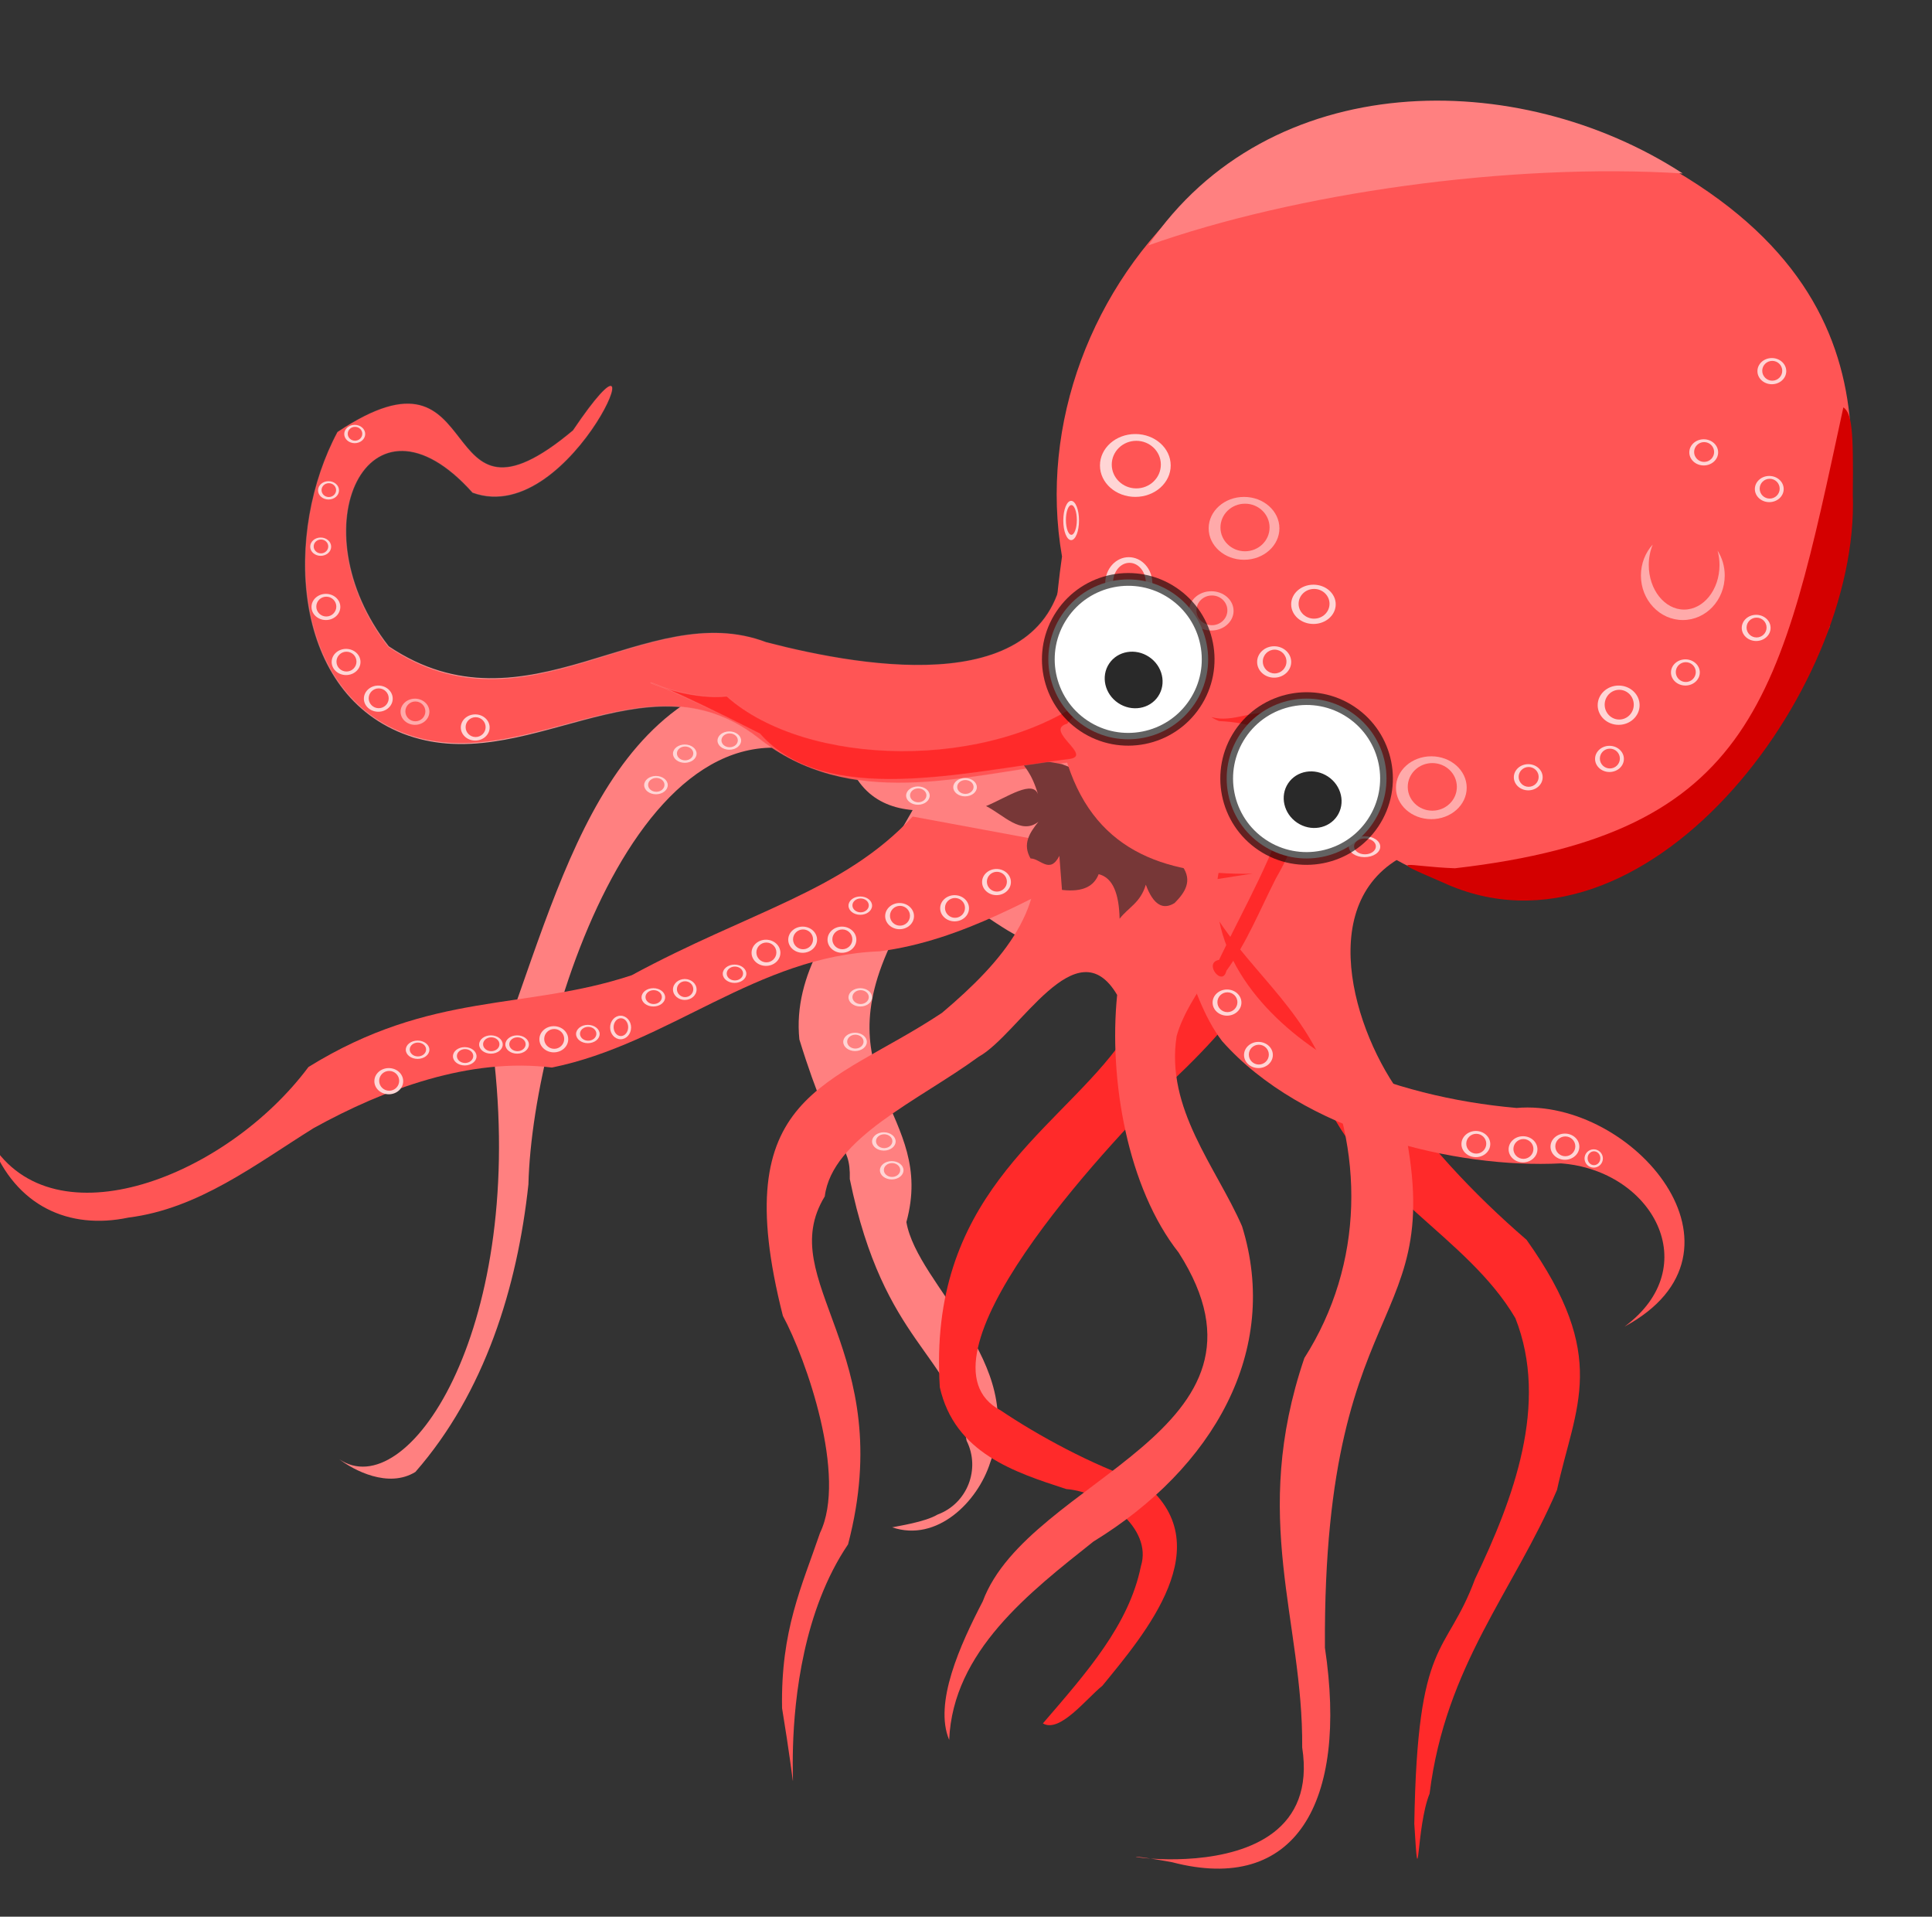 <?xml version="1.0" encoding="UTF-8"?>
<svg viewBox="0 0 491 487" xmlns="http://www.w3.org/2000/svg" xmlns:xlink="http://www.w3.org/1999/xlink">
<rect x="0" y="0" width="491" height="487" fill="#333333" stroke="none"/>
<defs>
<radialGradient id="c" cx="-76.114" cy="525.03" r="454.6" gradientTransform="matrix(.356 -.6 .627 .373 -439.32 -34.604)" gradientUnits="userSpaceOnUse">
<stop stop-color="#faa" offset="0"/>
<stop stop-color="#fb7d7d" stop-opacity=".122" offset="1"/>
</radialGradient>
<radialGradient id="b" cx="-76.114" cy="525.03" r="454.6" gradientTransform="matrix(.356 -.6 .627 .373 -441.99 -30.671)" gradientUnits="userSpaceOnUse">
<stop stop-color="#faa" offset="0"/>
<stop stop-color="#fb7d7d" stop-opacity=".122" offset="1"/>
</radialGradient>
<radialGradient id="a" cx="225.49" cy="345.81" r="38.553" gradientTransform="translate(75.528 18.04)" gradientUnits="userSpaceOnUse">
<stop offset="0"/>
<stop offset="1"/>
</radialGradient>
</defs>
<g label="Ebene 1">
<path transform="matrix(.233 0 0 .233 150.73 134.69)" d="m425.71 192.36c-43.232 32.797-83.345 139.53-120.26 177.6-41.873 52.797-87.787 114.1-80.455 185.46 38.983 126.41 56.068 110.61 54.994 152.26 37.509 182.38 112.48 188.9 127.41 285.36 15.429 30.735 0.816 68.488-31.727 80.507-13.612 8.198-44.092 12.648-49.446 13.904 48.643 16.528 93.246-27.433 106.97-70.789 40.73-108.83-79.43-192.51-91.48-262.09 32.66-118.99-91.8-151.23-14.44-308.37 20.421-32.795 56.25-56.272 86.872-34.182 33.234 20.154 68.102 52.087 110.2 40.007 9.363-1.443 92.78-75.719 101.37-79.703" fill="#ff8080" label="Layer3"/>
<path transform="matrix(.233 0 0 .233 150.73 134.69)" d="m497.14 152.36c-82.616 49.842-169.36 24.371-261.4-3.846-224.41 5.883-268.32 234.43-343.32 432.24 31.662 295.9-95.889 482.64-169.36 432.36 15.546 11.87 53.394 32.228 83.102 13.948 75.558-86.318 111.26-201.34 123.3-313.67 4.406-181.43 134.61-586.27 354.91-447.83 43.596 79.688 168.41 21.548 245-9.282 30.657-10.398 39.823 40.927 67.755 24.652" fill="#ff8080" label="Layer3"/>
<path transform="matrix(.233 0 0 .233 150.73 134.69)" d="m514.29 32.362c-11.91 152.91-214.82 118.6-325.38 89.958-130.43-49.801-261.6 105.95-412.07 4.67-101.26-129.64-21.72-294.63 91.81-167.99 110.51 40.42 212.51-220.49 109.46-67.71-157.46 132.05-87.67-111.17-256.88 1.78-57.884 108.06-50.974 280.57 71.505 328.43 131.1 50.628 262.84-90.872 386.55 4.393 101.37 80.735 223.09 41.954 337.82 27.71 25.988-3.706 51.899-8.37 77.182-15.524" fill="#f55" stroke="url(#b)" label="Layer3"/>
<path transform="matrix(.233 0 0 .233 150.73 134.69)" d="m348.57 312.36c-75.39 81.37-178.24 103.59-306.48 173.05-117.03 38.77-218.09 16.75-352.54 100.06-89.478 119.82-277.33 193.31-346.12 82.684 26.898 69.122 84.887 95.186 149.8 81.509 76.454-9.567 138.58-58.044 201.82-97.479 77.726-42.992 170.82-77.224 260.03-66.117 127.23-25.82 224.16-121.95 357.41-126.73 90.828-11.699 170.07-60.896 250.31-100.81 5.665-1.434 11.451-2.276 17.197-3.3" fill="#f55" label="Layer3"/>
<path transform="matrix(.233 0 0 .233 150.73 134.69)" d="m771.43 349.51c-16.3 111.29-52.47 168.51-140.35 251.8-74.711 73.524-289.33 304.57-186.6 358.58 39.83 26.822 99.164 59.543 154.4 78.02 87.488 67.643 2.525 166.04-43.417 222.34-17.316 13.792-46.413 51.925-64.844 41.009 47.958-55.783 93.893-107.38 106.9-171.43 12.986-41.395-40.322-81.029-81.38-84.11-56.33-18.3-121.66-39.2-137.95-110.96-13.09-205.99 121.52-275.58 192.98-369.65 40.236-42.226 67.301-96.058 80.262-152.73" fill="#ff2a2a" label="Layer3"/>
<path transform="matrix(.233 0 0 .233 150.73 134.69)" d="m480 332.36c17.542 77.699-31.486 136.65-99.36 193.99-123.22 82.033-235.79 85.922-173.64 330.47 25.523 47.266 70.244 175.18 40.529 236.63-19.943 58.702-42.963 106.16-41.412 191.19 33.602 204.49-25.778-34.267 71.987-178.65 55.362-211.37-81.9-286.9-25.412-379.43 7.975-63.705 102.47-104.47 167.78-152.21 44.331-24.538 106.59-143.14 151.13-67.455-9.406 92.727 11.607 210.69 67.069 280.93 125.55 196.12-163.32 245.12-213.66 380.33-24.728 47.6-53.573 111.04-36.606 151.11 3.961-96.59 87.774-161.05 157.35-216.33 130.62-80.05 204.23-208.11 162.07-343.85-28.217-64.566-83.751-128.15-71.325-207.37 13.808-49.073 60.655-85.715 60.646-139.33" fill="#f55" label="Layer3"/>
<path transform="matrix(.233 0 0 .233 150.73 134.69)" d="m774.29 386.65c26.837 155.53 127.06 286.52 243.88 387.28 90.998 128.11 53.144 180.93 33.199 272.69-47.626 111.1-121.51 190.88-138.98 331.27-14.709 35.847-11.399 119.84-16.673 32.878 3.385-206.34 34.435-181.01 66.276-267.06 41.724-87.122 80.951-190.78 43.971-284.37-52.93-89.89-164.01-134.56-210.63-244.41-69.77-58.26-126.8-137.18-118.76-232.73-0.208-12.798 0.029-25.599 0.532-38.387" fill="#ff2a2a" label="Layer3"/>
<path transform="matrix(.233 0 0 .233 150.73 134.69)" d="m914.29 343.79c-127.77 34.08-93.797 180.99-40.316 261.63 74.684 277.25-78.215 198.01-75.747 613.31 25.378 168.85-31.905 269.17-166.75 233.89-148.52-26.948 170.21 57.104 141.96-125.11 1.177-138.72-57.101-249.58 2.348-424.65 65.53-102.82 65.93-227.58 14.23-333.42-35.96-70.74-99.84-112.05-130.02-185.62" fill="#f55" label="Layer3"/>
<path transform="matrix(.233 0 0 .233 150.73 134.69)" d="m582.86 383.79c62.83 37.076 62.001 119.79 103.29 173.52 87.825 99.139 255.09 139.2 369.48 133.25 99.905 7.437 157.66 112.87 69.356 178.02 151.5-81.705 9.304-249.24-117.74-238.46-68.556-5.961-136.98-22.689-199.51-51.257-69.632-40.984-137.4-113.22-126.37-200.17 2.194-10.776 2.634-23.274 10.065-32.05" fill="#f55" label="Layer3"/>
<path transform="matrix(.233 0 0 .233 150.73 134.69)" d="m511.43 255.22-48.571-8.571c7.619 12.181 15.238 16.832 22.857 42.857-4.778-19.022-34.788 2.328-57.143 11.429 19.048 9.434 38.095 31.95 57.143 17.143-9.614 11.982-17.686 24.272-8.571 40 10.476-0.144 20.952 17.643 31.429-2.857l2.857 37.143c23.908 2.746 35.088-4.692 40-17.143 15.874 3.808 22.198 21.941 22.857 48.571 9.532-12.365 22.759-17.339 28.571-37.143 8.459 22.803 19.163 27.65 31.429 20 11.768-11.848 19.439-24.379 8.571-40l-37.143-74.286-94.286-37.142z" fill="#773737" label="Layer3"/>
<path transform="matrix(.233 0 0 .233 150.73 134.69)" d="m511.43 28.648c-50.12-288.11 231.97-605.76 597.17-457.14 338.22 150.74 264.39 384.36 240 534.29-197.9 444.51-477.09 248.42-477.14 251.43-214.04 36.133-414.18 52.537-360-328.57l-0.03-0.01z" fill="#f55" label="Layer3"/>
<path transform="matrix(.233 0 0 .233 150.73 134.69)" d="m542.67 179.86c-108.34 83.255-310.26 79.121-396.81 1.383-70.295 7.079-160.11-58.625 36.088 40.717 71.231 80.735 222.37 41.954 337.82 27.71 25.988-3.706-28.101-31.227-2.818-38.381" fill="#ff2a2a" stroke="url(#c)" label="Layer3"/>
<path transform="matrix(.233 0 0 .233 150.73 134.69)" d="m1363.7-133.85c-68.113 315.53-94.167 464.76-423.6 502.61-51.919-1.827-79.021-12.903-13.112 15.54 218.71 100.72 454.81-207.55 447.01-423.07 0.809-70.287-0.95-88.478-10.254-95.076l-0.044-4e-3z" fill="#d40000" label="Layer3"/>
<path transform="matrix(.233 0 0 .233 150.73 134.69)" d="m1155.8 15.692c-7.988 8.745-12.906 20.663-12.906 33.812 0 26.825 20.471 48.562 45.719 48.562 25.247 0 45.688-21.737 45.688-48.562 0-10.05-2.861-19.377-7.781-27.125 1.336 4.927 2.094 10.191 2.094 15.688 0 26.825-17.291 48.594-38.594 48.594-21.302 0-38.562-21.768-38.562-48.594 0-8.07 1.578-15.678 4.344-22.375h-0.001z" fill="#faa" fill-rule="evenodd" label="Layer3"/>
<path transform="matrix(.233 0 0 .233 150.73 134.69)" d="m710-36.196c-21.304 0-38.58 15.339-38.58 34.272s17.277 34.272 38.58 34.272c21.304 0 38.58-15.339 38.58-34.272s-17.277-34.272-38.58-34.272zm1.078 7.398c14.794 0 26.767 11.615 26.767 25.942 0 14.328-11.973 25.942-26.767 25.942s-26.791-11.615-26.791-25.942c0-14.328 11.996-25.942 26.791-25.942z" fill="#faa" fill-rule="evenodd" label="Layer3"/>
<path transform="matrix(.233 0 0 .233 150.73 134.69)" d="m584.29 29.518c-14.204 0-25.723 12.782-25.723 28.558s11.519 28.558 25.723 28.558 25.723-12.782 25.723-28.558-11.519-28.558-25.723-28.558zm0.719 6.164c9.864 0 17.847 9.678 17.847 21.617s-7.983 21.617-17.847 21.617c-9.864 0-17.862-9.678-17.862-21.617s7.998-21.617 17.862-21.617z" fill="#ffd5d5" fill-rule="evenodd" label="Layer3"/>
<path transform="matrix(.233 0 0 .233 150.73 134.69)" d="m674.29 66.661c-13.415 0-24.295 9.585-24.295 21.415s10.879 21.415 24.295 21.415c13.415 0 24.295-9.585 24.295-21.415s-10.879-21.415-24.295-21.415zm0.679 4.622c9.316 0 16.856 7.258 16.856 16.21 0 8.953-7.54 16.21-16.856 16.21-9.316 0-16.87-7.258-16.87-16.21 0-8.953 7.554-16.21 16.87-16.21z" fill="#faa" fill-rule="evenodd" label="Layer3"/>
<path transform="matrix(.233 0 0 .233 150.73 134.69)" d="m591.43-104.77c-21.304 0-38.58 15.339-38.58 34.272s17.277 34.272 38.58 34.272c21.304 0 38.58-15.339 38.58-34.272s-17.277-34.272-38.58-34.272zm1.078 7.398c14.794 0 26.767 11.615 26.767 25.942 0 14.328-11.973 25.942-26.767 25.942s-26.791-11.615-26.791-25.942c0-14.328 11.996-25.942 26.791-25.942z" fill="#ffd5d5" fill-rule="evenodd" label="Layer3"/>
<path transform="matrix(.233 0 0 .233 150.73 134.69)" d="m742.86 126.66c-10.26 0-18.58 7.667-18.58 17.129 0 9.463 8.32 17.129 18.58 17.129s18.58-7.667 18.58-17.129c0-9.463-8.32-17.129-18.58-17.129zm0.519 3.697c7.125 0 12.891 5.805 12.891 12.966 0 7.161-5.766 12.966-12.891 12.966-7.125 0-12.902-5.805-12.902-12.966 0-7.161 5.777-12.966 12.902-12.966z" fill="#ffd5d5" fill-rule="evenodd" label="Layer3"/>
<path transform="matrix(.233 0 0 .233 150.73 134.69)" d="m571.43 115.23c-8.682 0-15.723 6.388-15.723 14.272 0 7.884 7.041 14.272 15.723 14.272 8.682 0 15.723-6.388 15.723-14.272 0-7.884-7.041-14.272-15.723-14.272zm0.439 3.081c6.029 0 10.909 4.837 10.909 10.803 0 5.967-4.88 10.803-10.909 10.803-6.029 0-10.918-4.837-10.918-10.803 0-5.967 4.889-10.803 10.918-10.803z" fill="#ffd5d5" fill-rule="evenodd" label="Layer3"/>
<path transform="matrix(.233 0 0 .233 150.73 134.69)" d="m617.14 158.09c-8.682 0-15.723 6.388-15.723 14.272 0 7.884 7.041 14.272 15.723 14.272 8.682 0 15.723-6.388 15.723-14.272 0-7.884-7.041-14.272-15.723-14.272zm0.439 3.081c6.029 0 10.909 4.837 10.909 10.803 0 5.967-4.88 10.803-10.909 10.803-6.029 0-10.918-4.837-10.918-10.803 0-5.967 4.889-10.803 10.918-10.803z" fill="#ffd5d5" fill-rule="evenodd" label="Layer3"/>
<path transform="matrix(.233 0 0 .233 150.73 134.69)" d="m1020 255.23c-8.682 0-15.723 6.388-15.723 14.272 0 7.884 7.041 14.272 15.723 14.272 8.682 0 15.723-6.388 15.723-14.272 0-7.884-7.041-14.272-15.723-14.272zm0.439 3.081c6.029 0 10.909 4.837 10.909 10.803 0 5.967-4.88 10.803-10.909 10.803-6.029 0-10.918-4.837-10.918-10.803 0-5.967 4.889-10.803 10.918-10.803z" fill="#ffd5d5" fill-rule="evenodd" label="Layer3"/>
<path transform="matrix(.233 0 0 .233 150.73 134.69)" d="m1108.6 235.23c-8.682 0-15.723 6.388-15.723 14.272 0 7.884 7.041 14.272 15.723 14.272 8.682 0 15.723-6.388 15.723-14.272 0-7.884-7.041-14.272-15.723-14.272zm0.439 3.081c6.029 0 10.909 4.837 10.909 10.803 0 5.967-4.88 10.803-10.909 10.803-6.029 0-10.918-4.837-10.918-10.803 0-5.967 4.889-10.803 10.918-10.803z" fill="#ffd5d5" fill-rule="evenodd" label="Layer3"/>
<path transform="matrix(.233 0 0 .233 150.73 134.69)" d="m1191.4 140.95c-8.682 0-15.723 6.388-15.723 14.272 0 7.884 7.041 14.272 15.723 14.272 8.682 0 15.723-6.388 15.723-14.272 0-7.884-7.041-14.272-15.723-14.272zm0.439 3.081c6.029 0 10.909 4.837 10.909 10.803 0 5.967-4.88 10.803-10.909 10.803-6.029 0-10.918-4.837-10.918-10.803 0-5.967 4.889-10.803 10.918-10.803z" fill="#ffd5d5" fill-rule="evenodd" label="Layer3"/>
<path transform="matrix(.233 0 0 .233 150.73 134.69)" d="m1282.9-59.053c-8.682 0-15.723 6.388-15.723 14.272 0 7.884 7.041 14.272 15.723 14.272 8.682 0 15.723-6.388 15.723-14.272 0-7.884-7.041-14.272-15.723-14.272zm0.44 3.081c6.029 0 10.909 4.837 10.909 10.803 0 5.967-4.88 10.803-10.909 10.803-6.029 0-10.918-4.837-10.918-10.803 0-5.967 4.889-10.803 10.918-10.803z" fill="#ffd5d5" fill-rule="evenodd" label="Layer3"/>
<path transform="matrix(.233 0 0 .233 150.73 134.69)" d="m1285.7-187.62c-8.682 0-15.723 6.388-15.723 14.272 0 7.884 7.041 14.272 15.723 14.272 8.682 0 15.723-6.388 15.723-14.272 0-7.884-7.041-14.272-15.723-14.272zm0.439 3.081c6.029 0 10.909 4.837 10.909 10.803 0 5.967-4.88 10.803-10.909 10.803-6.029 0-10.918-4.837-10.918-10.803 0-5.967 4.889-10.803 10.918-10.803z" fill="#ffd5d5" fill-rule="evenodd" label="Layer3"/>
<path transform="matrix(.233 0 0 .233 150.73 134.69)" d="m1268.6 92.376c-8.682 0-15.723 6.388-15.723 14.272 0 7.884 7.041 14.272 15.723 14.272 8.682 0 15.723-6.388 15.723-14.272 0-7.884-7.041-14.272-15.723-14.272zm0.439 3.081c6.029 0 10.909 4.837 10.909 10.803 0 5.967-4.88 10.803-10.909 10.803-6.029 0-10.918-4.837-10.918-10.803 0-5.967 4.889-10.803 10.918-10.803z" fill="#ffd5d5" fill-rule="evenodd" label="Layer3"/>
<path transform="matrix(.233 0 0 .233 150.73 134.69)" d="m1211.4-99.053c-8.682 0-15.723 6.388-15.723 14.272 0 7.884 7.041 14.272 15.723 14.272 8.682 0 15.723-6.388 15.723-14.272 0-7.884-7.041-14.272-15.723-14.272zm0.439 3.081c6.029 0 10.909 4.837 10.909 10.803 0 5.967-4.88 10.803-10.909 10.803-6.029 0-10.918-4.837-10.918-10.803 0-5.967 4.889-10.803 10.918-10.803z" fill="#ffd5d5" fill-rule="evenodd" label="Layer3"/>
<path transform="matrix(.233 0 0 .233 150.73 134.69)" d="m914.29 246.66c-21.304 0-38.58 15.339-38.58 34.272s17.277 34.272 38.58 34.272c21.304 0 38.58-15.339 38.58-34.272s-17.277-34.272-38.58-34.272zm1.078 7.398c14.794 0 26.767 11.615 26.767 25.942 0 14.328-11.973 25.942-26.767 25.942s-26.791-11.615-26.791-25.942c0-14.328 11.996-25.942 26.791-25.942z" fill="#faa" fill-rule="evenodd" label="Layer3"/>
<path transform="matrix(.233 0 0 .233 150.73 134.69)" d="m785.71 59.518c-13.415 0-24.295 9.585-24.295 21.415s10.879 21.415 24.295 21.415c13.415 0 24.295-9.585 24.295-21.415s-10.879-21.415-24.295-21.415zm0.679 4.622c9.316 0 16.856 7.258 16.856 16.21 0 8.953-7.54 16.21-16.856 16.21-9.316 0-16.87-7.258-16.87-16.21 0-8.953 7.554-16.21 16.87-16.21z" fill="#ffd5d5" fill-rule="evenodd" label="Layer3"/>
<path transform="matrix(.233 0 0 .233 150.73 134.69)" d="m521.43-31.91c-4.738 0-8.58 9.585-8.58 21.415s3.842 21.415 8.58 21.415 8.58-9.585 8.58-21.415-3.842-21.415-8.58-21.415zm0.24 4.622c3.29 0 5.953 7.258 5.953 16.21 0 8.953-2.663 16.21-5.953 16.21s-5.958-7.258-5.958-16.21c0-8.953 2.668-16.21 5.958-16.21z" fill="#ffd5d5" fill-rule="evenodd" label="Layer3"/>
<path transform="matrix(.233 0 0 .233 150.73 134.69)" d="m841.43 333.8c-9.471 0-17.152 5.109-17.152 11.415 0 6.306 7.681 11.415 17.152 11.415 9.471 0 17.152-5.109 17.152-11.415 0-6.306-7.681-11.415-17.152-11.415zm0.479 2.464c6.577 0 11.9 3.869 11.9 8.641s-5.323 8.641-11.9 8.641-11.91-3.869-11.91-8.641 5.333-8.641 11.91-8.641z" fill="#ffd5d5" fill-rule="evenodd" label="Layer3"/>
<path transform="matrix(.233 0 0 .233 150.73 134.69)" d="m1118.6 169.52c-12.626 0-22.866 9.585-22.866 21.415s10.24 21.415 22.866 21.415 22.866-9.585 22.866-21.415-10.24-21.415-22.866-21.415zm0.639 4.622c8.768 0 15.864 7.258 15.864 16.21 0 8.953-7.096 16.21-15.864 16.21-8.768 0-15.878-7.258-15.878-16.21 0-8.953 7.11-16.21 15.878-16.21z" fill="#ffd5d5" fill-rule="evenodd" label="Layer3"/>
<path transform="matrix(.233 0 0 .233 150.73 134.69)" d="m-291.43 69.518c-8.682 0-15.723 6.388-15.723 14.272 0 7.884 7.041 14.272 15.723 14.272 8.682 0 15.723-6.388 15.723-14.272 0-7.884-7.041-14.272-15.723-14.272zm0.439 3.081c6.029 0 10.909 4.837 10.909 10.803 0 5.967-4.88 10.803-10.909 10.803-6.029 0-10.918-4.837-10.918-10.803 0-5.967 4.889-10.803 10.918-10.803z" fill="#ffd5d5" fill-rule="evenodd" label="Layer3"/>
<path transform="matrix(.233 0 0 .233 150.73 134.69)" d="m-269.43 129.52c-8.682 0-15.723 6.388-15.723 14.272 0 7.884 7.041 14.272 15.723 14.272 8.682 0 15.723-6.388 15.723-14.272 0-7.884-7.041-14.272-15.723-14.272zm0.439 3.081c6.029 0 10.909 4.837 10.909 10.803 0 5.967-4.88 10.803-10.909 10.803-6.029 0-10.918-4.837-10.918-10.803 0-5.967 4.889-10.803 10.918-10.803z" fill="#ffd5d5" fill-rule="evenodd" label="Layer3"/>
<path transform="matrix(.233 0 0 .233 150.73 134.69)" d="m-234.29 169.52c-8.682 0-15.723 6.388-15.723 14.272 0 7.884 7.041 14.272 15.723 14.272 8.682 0 15.723-6.388 15.723-14.272 0-7.884-7.041-14.272-15.723-14.272zm0.439 3.081c6.029 0 10.909 4.837 10.909 10.803 0 5.967-4.88 10.803-10.909 10.803-6.029 0-10.918-4.837-10.918-10.803 0-5.967 4.889-10.803 10.918-10.803z" fill="#ffd5d5" fill-rule="evenodd" label="Layer3"/>
<path transform="matrix(.233 0 0 .233 150.73 134.69)" d="m-194.29 183.8c-8.682 0-15.723 6.388-15.723 14.272 0 7.884 7.041 14.272 15.723 14.272 8.682 0 15.723-6.388 15.723-14.272 0-7.884-7.041-14.272-15.723-14.272zm0.439 3.081c6.029 0 10.909 4.837 10.909 10.803 0 5.967-4.88 10.803-10.909 10.803-6.029 0-10.918-4.837-10.918-10.803 0-5.967 4.889-10.803 10.918-10.803z" fill="#faa" fill-rule="evenodd" label="Layer3"/>
<path transform="matrix(.233 0 0 .233 150.73 134.69)" d="m394.29 398.09c-8.682 0-15.723 6.388-15.723 14.272 0 7.884 7.041 14.272 15.723 14.272 8.682 0 15.723-6.388 15.723-14.272 0-7.884-7.041-14.272-15.723-14.272zm0.439 3.081c6.029 0 10.909 4.837 10.909 10.803 0 5.967-4.88 10.803-10.909 10.803-6.029 0-10.918-4.837-10.918-10.803 0-5.967 4.889-10.803 10.918-10.803z" fill="#ffd5d5" fill-rule="evenodd" label="Layer3"/>
<path transform="matrix(.233 0 0 .233 150.73 134.69)" d="m334.29 406.66c-8.682 0-15.723 6.388-15.723 14.272 0 7.884 7.041 14.272 15.723 14.272 8.682 0 15.723-6.388 15.723-14.272 0-7.884-7.041-14.272-15.723-14.272zm0.439 3.081c6.029 0 10.909 4.837 10.909 10.803 0 5.967-4.88 10.803-10.909 10.803-6.029 0-10.918-4.837-10.918-10.803 0-5.967 4.889-10.803 10.918-10.803z" fill="#ffd5d5" fill-rule="evenodd" label="Layer3"/>
<path transform="matrix(.233 0 0 .233 150.73 134.69)" d="m440 369.52c-8.682 0-15.723 6.388-15.723 14.272 0 7.884 7.041 14.272 15.723 14.272 8.682 0 15.723-6.388 15.723-14.272 0-7.884-7.041-14.272-15.723-14.272zm0.439 3.081c6.029 0 10.909 4.837 10.909 10.803 0 5.967-4.88 10.803-10.909 10.803-6.029 0-10.918-4.837-10.918-10.803 0-5.967 4.889-10.803 10.918-10.803z" fill="#ffd5d5" fill-rule="evenodd" label="Layer3"/>
<path transform="matrix(.233 0 0 .233 150.73 134.69)" d="m271.43 432.38c-8.682 0-15.723 6.388-15.723 14.272 0 7.884 7.041 14.272 15.723 14.272 8.682 0 15.723-6.388 15.723-14.272 0-7.884-7.041-14.272-15.723-14.272zm0.439 3.081c6.029 0 10.909 4.837 10.909 10.803 0 5.967-4.88 10.803-10.909 10.803-6.029 0-10.918-4.837-10.918-10.803 0-5.967 4.889-10.803 10.918-10.803z" fill="#ffd5d5" fill-rule="evenodd" label="Layer3"/>
<path transform="matrix(.233 0 0 .233 150.73 134.69)" d="m188.57 446.66c-8.682 0-15.723 6.388-15.723 14.272 0 7.884 7.041 14.272 15.723 14.272 8.682 0 15.723-6.388 15.723-14.272 0-7.884-7.041-14.272-15.723-14.272zm0.439 3.081c6.029 0 10.909 4.837 10.909 10.803 0 5.967-4.88 10.803-10.909 10.803-6.029 0-10.918-4.837-10.918-10.803 0-5.967 4.889-10.803 10.918-10.803z" fill="#ffd5d5" fill-rule="evenodd" label="Layer3"/>
<path transform="matrix(.233 0 0 .233 150.73 134.69)" d="m100 489.52c-7.104 0-12.866 5.109-12.866 11.415 0 6.306 5.761 11.415 12.866 11.415s12.866-5.109 12.866-11.415c0-6.306-5.761-11.415-12.866-11.415zm0.36 2.464c4.934 0 8.927 3.869 8.927 8.641s-3.993 8.641-8.927 8.641-8.934-3.869-8.934-8.641 4.001-8.641 8.934-8.641z" fill="#ffd5d5" fill-rule="evenodd" label="Layer3"/>
<path transform="matrix(.233 0 0 .233 150.73 134.69)" d="m228.57 432.38c-8.682 0-15.723 6.388-15.723 14.272 0 7.884 7.041 14.272 15.723 14.272 8.682 0 15.723-6.388 15.723-14.272 0-7.884-7.041-14.272-15.723-14.272zm0.439 3.081c6.029 0 10.909 4.837 10.909 10.803 0 5.967-4.88 10.803-10.909 10.803-6.029 0-10.918-4.837-10.918-10.803 0-5.967 4.889-10.803 10.918-10.803z" fill="#ffd5d5" fill-rule="evenodd" label="Layer3"/>
<path transform="matrix(.233 0 0 .233 150.73 134.69)" d="m30 529.52c-6.316 0-11.437 5.749-11.437 12.844 0 7.095 5.122 12.844 11.437 12.844 6.316 0 11.437-5.749 11.437-12.844 0-7.095-5.122-12.844-11.437-12.844zm0.32 2.772c4.386 0 7.935 4.353 7.935 9.722 0 5.369-3.55 9.722-7.935 9.722s-7.942-4.353-7.942-9.722 3.557-9.722 7.942-9.722z" fill="#ffd5d5" fill-rule="evenodd" label="Layer3"/>
<path transform="matrix(.233 0 0 .233 150.73 134.69)" d="m-42.857 540.95c-8.682 0-15.723 6.388-15.723 14.272 0 7.884 7.041 14.272 15.723 14.272 8.682 0 15.723-6.388 15.723-14.272 0-7.884-7.041-14.272-15.723-14.272zm0.439 3.081c6.029 0 10.909 4.837 10.909 10.803 0 5.967-4.88 10.803-10.909 10.803-6.029 0-10.918-4.837-10.918-10.803 0-5.967 4.889-10.803 10.918-10.803z" fill="#ffd5d5" fill-rule="evenodd" label="Layer3"/>
<path transform="matrix(.233 0 0 .233 150.73 134.69)" d="m-140 563.8c-7.104 0-12.866 4.47-12.866 9.987s5.761 9.987 12.866 9.987 12.866-4.47 12.866-9.987-5.761-9.987-12.866-9.987zm0.36 2.156c4.934 0 8.927 3.384 8.927 7.559 0 4.175-3.993 7.559-8.927 7.559s-8.934-3.384-8.934-7.559 4.001-7.559 8.934-7.559z" fill="#ffd5d5" fill-rule="evenodd" label="Layer3"/>
<path transform="matrix(.233 0 0 .233 150.73 134.69)" d="m-222.86 586.66c-8.682 0-15.723 6.388-15.723 14.272 0 7.884 7.041 14.272 15.723 14.272 8.682 0 15.723-6.388 15.723-14.272 0-7.884-7.041-14.272-15.723-14.272zm0.439 3.081c6.029 0 10.909 4.837 10.909 10.803 0 5.967-4.88 10.803-10.909 10.803-6.029 0-10.918-4.837-10.918-10.803 0-5.967 4.889-10.803 10.918-10.803z" fill="#ffd5d5" fill-rule="evenodd" label="Layer3"/>
<path transform="matrix(.233 0 0 .233 150.73 134.69)" d="m691.43 500.95c-8.682 0-15.723 6.388-15.723 14.272 0 7.884 7.041 14.272 15.723 14.272 8.682 0 15.723-6.388 15.723-14.272 0-7.884-7.041-14.272-15.723-14.272zm0.439 3.081c6.029 0 10.909 4.837 10.909 10.803 0 5.967-4.88 10.803-10.909 10.803-6.029 0-10.918-4.837-10.918-10.803 0-5.967 4.889-10.803 10.918-10.803z" fill="#ffd5d5" fill-rule="evenodd" label="Layer3"/>
<path transform="matrix(.233 0 0 .233 150.73 134.69)" d="m725.71 558.09c-8.682 0-15.723 6.388-15.723 14.272 0 7.884 7.041 14.272 15.723 14.272 8.682 0 15.723-6.388 15.723-14.272 0-7.884-7.041-14.272-15.723-14.272zm0.439 3.081c6.029 0 10.909 4.837 10.909 10.803 0 5.967-4.88 10.803-10.909 10.803-6.029 0-10.918-4.837-10.918-10.803 0-5.967 4.889-10.803 10.918-10.803z" fill="#ffd5d5" fill-rule="evenodd" label="Layer3"/>
<path transform="matrix(.233 0 0 .233 150.73 134.69)" d="m-128.57 200.95c-8.682 0-15.723 6.388-15.723 14.272 0 7.884 7.041 14.272 15.723 14.272 8.682 0 15.723-6.388 15.723-14.272 0-7.884-7.041-14.272-15.723-14.272zm0.439 3.081c6.029 0 10.909 4.837 10.909 10.803 0 5.967-4.88 10.803-10.909 10.803-6.029 0-10.918-4.837-10.918-10.803 0-5.967 4.889-10.803 10.918-10.803z" fill="#ffd5d5" fill-rule="evenodd" label="Layer3"/>
<path transform="matrix(.233 0 0 .233 150.73 134.69)" d="m962.86 655.23c-8.682 0-15.723 6.388-15.723 14.272 0 7.884 7.041 14.272 15.723 14.272 8.682 0 15.723-6.388 15.723-14.272 0-7.884-7.041-14.272-15.723-14.272zm0.439 3.081c6.029 0 10.909 4.837 10.909 10.803 0 5.967-4.88 10.803-10.909 10.803-6.029 0-10.918-4.837-10.918-10.803 0-5.967 4.889-10.803 10.918-10.803z" fill="#ffd5d5" fill-rule="evenodd" label="Layer3"/>
<path transform="matrix(.233 0 0 .233 150.73 134.69)" d="m1014.3 660.95c-8.682 0-15.723 6.388-15.723 14.272 0 7.884 7.041 14.272 15.723 14.272 8.682 0 15.723-6.388 15.723-14.272 0-7.884-7.041-14.272-15.723-14.272zm0.439 3.081c6.029 0 10.909 4.837 10.909 10.803 0 5.967-4.88 10.803-10.909 10.803-6.029 0-10.918-4.837-10.918-10.803 0-5.967 4.889-10.803 10.918-10.803z" fill="#ffd5d5" fill-rule="evenodd" label="Layer3"/>
<path transform="matrix(.233 0 0 .233 150.73 134.69)" d="m1060 658.09c-8.682 0-15.723 6.388-15.723 14.272 0 7.884 7.041 14.272 15.723 14.272 8.682 0 15.723-6.388 15.723-14.272 0-7.884-7.041-14.272-15.723-14.272zm0.439 3.081c6.029 0 10.909 4.837 10.909 10.803 0 5.967-4.88 10.803-10.909 10.803-6.029 0-10.918-4.837-10.918-10.803 0-5.967 4.889-10.803 10.918-10.803z" fill="#ffd5d5" fill-rule="evenodd" label="Layer3"/>
<path transform="matrix(.233 0 0 .233 150.73 134.69)" d="m1091.4 675.23c-5.527 0-10.009 4.47-10.009 9.987s4.482 9.987 10.009 9.987c5.527 0 10.009-4.47 10.009-9.987s-4.482-9.987-10.009-9.987zm0.28 2.156c3.838 0 6.944 3.384 6.944 7.559 0 4.175-3.106 7.559-6.944 7.559-3.838 0-6.95-3.384-6.95-7.559s3.112-7.559 6.95-7.559z" fill="#ffd5d5" fill-rule="evenodd" label="Layer3"/>
<path transform="matrix(.233 0 0 .233 150.73 134.69)" d="m-82.857 550.95c-7.104 0-12.866 4.47-12.866 9.987s5.761 9.987 12.866 9.987 12.866-4.47 12.866-9.987-5.761-9.987-12.866-9.987zm0.36 2.156c4.934 0 8.927 3.384 8.927 7.559 0 4.175-3.993 7.559-8.927 7.559s-8.934-3.384-8.934-7.559 4.001-7.559 8.934-7.559z" fill="#ffd5d5" fill-rule="evenodd" label="Layer3"/>
<path transform="matrix(.233 0 0 .233 150.73 134.69)" d="m-191.43 556.66c-7.104 0-12.866 4.47-12.866 9.987s5.761 9.987 12.866 9.987 12.866-4.47 12.866-9.987-5.761-9.987-12.866-9.987zm0.36 2.156c4.934 0 8.927 3.384 8.927 7.559 0 4.175-3.993 7.559-8.927 7.559s-8.934-3.384-8.934-7.559 4.001-7.559 8.934-7.559z" fill="#ffd5d5" fill-rule="evenodd" label="Layer3"/>
<path transform="matrix(.233 0 0 .233 150.73 134.69)" d="m-111.43 550.95c-7.104 0-12.866 4.47-12.866 9.987s5.761 9.987 12.866 9.987 12.866-4.47 12.866-9.987-5.761-9.987-12.866-9.987zm0.36 2.156c4.934 0 8.927 3.384 8.927 7.559 0 4.175-3.993 7.559-8.927 7.559s-8.934-3.384-8.934-7.559 4.001-7.559 8.934-7.559z" fill="#ffd5d5" fill-rule="evenodd" label="Layer3"/>
<path transform="matrix(.233 0 0 .233 150.73 134.69)" d="m65.714 499.52c-7.104 0-12.866 4.47-12.866 9.987s5.761 9.987 12.866 9.987 12.866-4.47 12.866-9.987-5.761-9.987-12.866-9.987zm0.36 2.156c4.934 0 8.927 3.384 8.927 7.559 0 4.175-3.993 7.559-8.927 7.559s-8.934-3.384-8.934-7.559 4.001-7.559 8.934-7.559z" fill="#ffd5d5" fill-rule="evenodd" label="Layer3"/>
<path transform="matrix(.233 0 0 .233 150.73 134.69)" d="m154.29 473.8c-7.104 0-12.866 4.47-12.866 9.987s5.761 9.987 12.866 9.987 12.866-4.47 12.866-9.987-5.761-9.987-12.866-9.987zm0.36 2.156c4.934 0 8.927 3.384 8.927 7.559 0 4.175-3.993 7.559-8.927 7.559s-8.934-3.384-8.934-7.559 4.001-7.559 8.934-7.559z" fill="#ffd5d5" fill-rule="evenodd" label="Layer3"/>
<path transform="matrix(.233 0 0 .233 150.73 134.69)" d="m-5.714 539.52c-7.104 0-12.866 4.47-12.866 9.987s5.761 9.987 12.866 9.987 12.866-4.47 12.866-9.987-5.761-9.987-12.866-9.987zm0.36 2.156c4.934 0 8.927 3.384 8.927 7.559 0 4.175-3.993 7.559-8.927 7.559s-8.934-3.384-8.934-7.559 4.001-7.559 8.934-7.559z" fill="#ffd5d5" fill-rule="evenodd" label="Layer3"/>
<path transform="matrix(.233 0 0 .233 150.73 134.69)" d="m291.43 399.52c-7.104 0-12.866 4.47-12.866 9.987s5.761 9.987 12.866 9.987 12.866-4.47 12.866-9.987-5.761-9.987-12.866-9.987zm0.36 2.156c4.934 0 8.927 3.384 8.927 7.559 0 4.175-3.993 7.559-8.927 7.559s-8.934-3.384-8.934-7.559 4.001-7.559 8.934-7.559z" fill="#ffd5d5" fill-rule="evenodd" label="Layer3"/>
<path transform="matrix(.233 0 0 .233 150.73 134.69)" d="m291.43 499.52c-7.104 0-12.866 4.47-12.866 9.987s5.761 9.987 12.866 9.987 12.866-4.47 12.866-9.987-5.761-9.987-12.866-9.987zm0.36 2.156c4.934 0 8.927 3.384 8.927 7.559 0 4.175-3.993 7.559-8.927 7.559s-8.934-3.384-8.934-7.559 4.001-7.559 8.934-7.559z" fill="#ffd5d5" fill-rule="evenodd" label="Layer3"/>
<path transform="matrix(.233 0 0 .233 150.73 134.69)" d="m285.71 548.09c-7.104 0-12.866 4.47-12.866 9.987s5.761 9.987 12.866 9.987 12.866-4.47 12.866-9.987-5.761-9.987-12.866-9.987zm0.36 2.156c4.934 0 8.927 3.384 8.927 7.559 0 4.175-3.993 7.559-8.927 7.559s-8.934-3.384-8.934-7.559 4.001-7.559 8.934-7.559z" fill="#ffd5d5" fill-rule="evenodd" label="Layer3"/>
<path transform="matrix(.233 0 0 .233 150.73 134.69)" d="m317.14 656.66c-7.104 0-12.866 4.47-12.866 9.987s5.761 9.987 12.866 9.987 12.866-4.47 12.866-9.987-5.761-9.987-12.866-9.987zm0.36 2.156c4.934 0 8.927 3.384 8.927 7.559 0 4.175-3.993 7.559-8.927 7.559s-8.934-3.384-8.934-7.559 4.001-7.559 8.934-7.559z" fill="#ffd5d5" fill-rule="evenodd" label="Layer3"/>
<path transform="matrix(.233 0 0 .233 150.73 134.69)" d="m325.71 688.09c-7.104 0-12.866 4.47-12.866 9.987s5.761 9.987 12.866 9.987 12.866-4.47 12.866-9.987-5.761-9.987-12.866-9.987zm0.36 2.156c4.934 0 8.927 3.384 8.927 7.559 0 4.175-3.993 7.559-8.927 7.559s-8.934-3.384-8.934-7.559 4.001-7.559 8.934-7.559z" fill="#ffd5d5" fill-rule="evenodd" label="Layer3"/>
<path transform="matrix(.233 0 0 .233 150.73 134.69)" d="m148.57 219.52c-7.104 0-12.866 4.47-12.866 9.987s5.761 9.987 12.866 9.987 12.866-4.47 12.866-9.987-5.761-9.987-12.866-9.987zm0.36 2.156c4.934 0 8.927 3.384 8.927 7.559 0 4.175-3.993 7.559-8.927 7.559s-8.934-3.384-8.934-7.559 4.001-7.559 8.934-7.559z" fill="#ffd5d5" fill-rule="evenodd" label="Layer3"/>
<path transform="matrix(.233 0 0 .233 150.73 134.69)" d="m100 233.8c-7.104 0-12.866 4.47-12.866 9.987s5.761 9.987 12.866 9.987 12.866-4.47 12.866-9.987-5.761-9.987-12.866-9.987zm0.36 2.156c4.934 0 8.927 3.384 8.927 7.559 0 4.175-3.993 7.559-8.927 7.559s-8.934-3.384-8.934-7.559 4.001-7.559 8.934-7.559z" fill="#ffd5d5" fill-rule="evenodd" label="Layer3"/>
<path transform="matrix(.233 0 0 .233 150.73 134.69)" d="m68.571 268.09c-7.104 0-12.866 4.47-12.866 9.987s5.761 9.987 12.866 9.987 12.866-4.47 12.866-9.987-5.761-9.987-12.866-9.987zm0.36 2.156c4.934 0 8.927 3.384 8.927 7.559 0 4.175-3.993 7.559-8.927 7.559s-8.934-3.384-8.934-7.559 4.001-7.559 8.934-7.559z" fill="#ffd5d5" fill-rule="evenodd" label="Layer3"/>
<path transform="matrix(.233 0 0 .233 150.73 134.69)" d="m354.29 279.52c-7.104 0-12.866 4.47-12.866 9.987s5.761 9.987 12.866 9.987 12.866-4.47 12.866-9.987-5.761-9.987-12.866-9.987zm0.36 2.156c4.934 0 8.927 3.384 8.927 7.559 0 4.175-3.993 7.559-8.927 7.559s-8.934-3.384-8.934-7.559 4.001-7.559 8.934-7.559z" fill="#ffd5d5" fill-rule="evenodd" label="Layer3"/>
<path transform="matrix(.233 0 0 .233 150.73 134.69)" d="m405.71 270.38c-7.104 0-12.866 4.47-12.866 9.987s5.761 9.987 12.866 9.987 12.866-4.47 12.866-9.987-5.761-9.987-12.866-9.987zm0.36 2.156c4.934 0 8.927 3.384 8.927 7.559 0 4.175-3.993 7.559-8.927 7.559s-8.934-3.384-8.934-7.559 4.001-7.559 8.934-7.559z" fill="#ffd5d5" fill-rule="evenodd" label="Layer3"/>
<path transform="matrix(.233 0 0 .233 150.73 134.69)" d="m1188.5-388.92c-179.72-116.67-450.87-116.16-582.84 78.425 159.77-56.73 392.61-90.295 582.84-78.425z" fill="#ff8080" label="Layer3"/>
<path transform="matrix(.233 0 0 .233 150.73 134.69)" d="m-288.57-53.339c-6.316 0-11.437 4.47-11.437 9.987 0 5.517 5.122 9.987 11.437 9.987 6.316 0 11.437-4.47 11.437-9.987s-5.122-9.987-11.437-9.987zm0.32 2.156c4.386 0 7.935 3.384 7.935 7.559 0 4.175-3.55 7.559-7.935 7.559s-7.942-3.384-7.942-7.559 3.557-7.559 7.942-7.559z" fill="#ffd5d5" fill-rule="evenodd" label="Layer3"/>
<path transform="matrix(.233 0 0 .233 150.73 134.69)" d="m-260-114.77c-6.316 0-11.437 4.47-11.437 9.987 0 5.517 5.122 9.987 11.437 9.987 6.316 0 11.437-4.47 11.437-9.987s-5.122-9.987-11.437-9.987zm0.32 2.156c4.386 0 7.935 3.384 7.935 7.559 0 4.175-3.55 7.559-7.935 7.559s-7.942-3.384-7.942-7.559c0-4.175 3.557-7.559 7.942-7.559z" fill="#ffd5d5" fill-rule="evenodd" label="Layer3"/>
<path transform="matrix(.233 0 0 .233 150.73 134.69)" d="m-297.14 8.09c-6.316 0-11.437 4.47-11.437 9.987 0 5.517 5.122 9.987 11.437 9.987 6.316 0 11.437-4.47 11.437-9.987s-5.122-9.987-11.437-9.987zm0.32 2.156c4.386 0 7.935 3.384 7.935 7.559 0 4.175-3.55 7.559-7.935 7.559s-7.942-3.384-7.942-7.559 3.557-7.559 7.942-7.559z" fill="#ffd5d5" fill-rule="evenodd" label="Layer3"/>
<path transform="matrix(.233 0 0 .233 150.73 134.69)" d="m674.29 203.79c23.78 7.213 47.45-9.947 71.23-2.727 54.895 21.779 42.268 103.92-0.947 179.1-17.234 33.832-31.419 69.536-53.834 100.45-4.177 18.203-25.576-8.829-7.99-11.971 52.792-110.77 146.66-254.05 0.07-260.4-3.012-1.122-5.926-2.558-8.53-4.457l-8e-5 0.005z" fill="#ff2a2a" label="Layer3"/>
<path transform="matrix(.473 .316 -.316 .473 304.65 -69.415)" d="m240.9 363.85c0 19.718-15.985 35.703-35.703 35.703-19.718 0-35.703-15.985-35.703-35.703 0-19.718 15.985-35.703 35.703-35.703 19.718 0 35.703 15.985 35.703 35.703z" fill="#fff" stroke="#000" stroke-opacity=".615" stroke-width="5.7" label="Capa 1"/>
<path transform="matrix(.473 .316 -.316 .473 304.65 -69.415)" d="m336.73 363.85c0 19.718-15.985 35.703-35.703 35.703-19.718 0-35.703-15.985-35.703-35.703 0-19.718 15.985-35.703 35.703-35.703 19.718 0 35.703 15.985 35.703 35.703z" fill="#fff" stroke="url(#a)" stroke-opacity=".615" stroke-width="5.7" label="Capa 1"/>
<path transform="matrix(.48 .321 -.321 .48 275.47 -48.626)" d="m244.29 306.54c0 6.746-5.805 12.214-12.966 12.214s-12.966-5.468-12.966-12.214 5.805-12.214 12.966-12.214 12.966 5.468 12.966 12.214z" opacity=".839" label="Capa 1"/>
<path transform="matrix(.48 .321 -.321 .48 320.96 -18.211)" d="m244.29 306.54c0 6.746-5.805 12.214-12.966 12.214s-12.966-5.468-12.966-12.214 5.805-12.214 12.966-12.214 12.966 5.468 12.966 12.214z" opacity=".839" label="Capa 1"/>
</g>
</svg>
